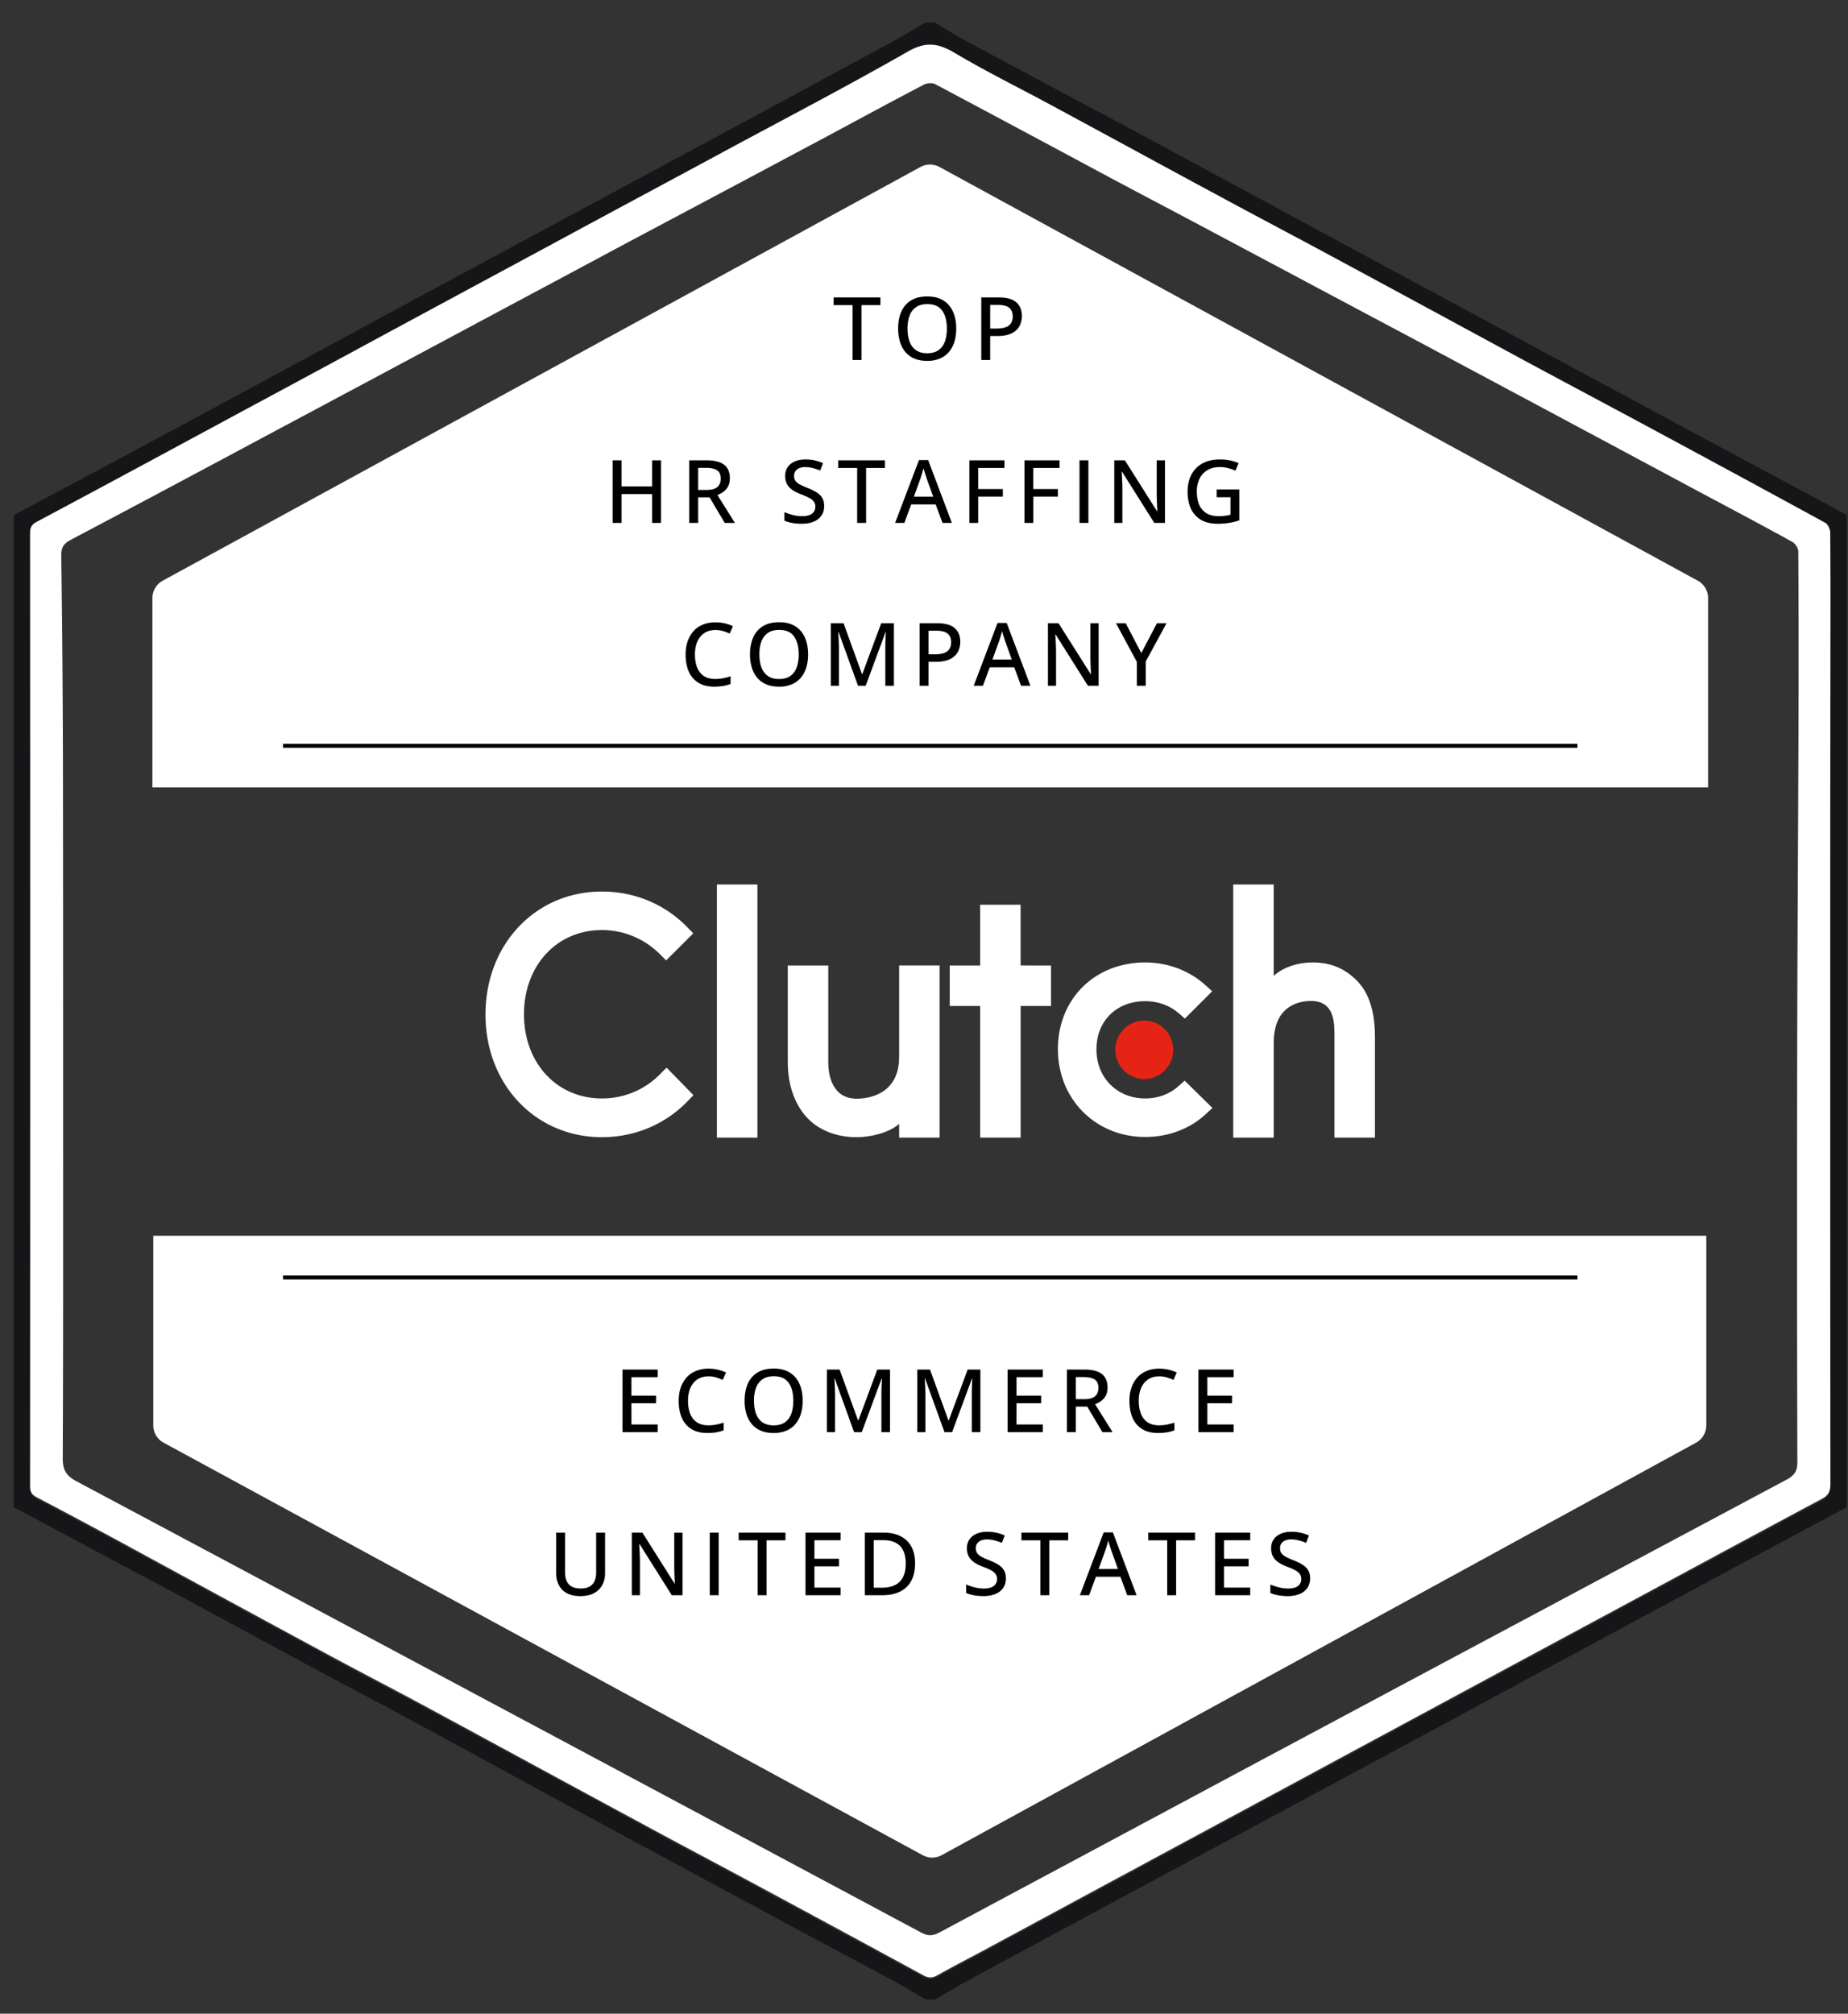 <svg width="123" height="134" fill="none" xmlns="http://www.w3.org/2000/svg"><rect width="100%" height="100%" fill="#333333" stroke="none"/><g clip-path="url(#a)"><path d="M122.915 100.295c-3.248 1.742-6.497 3.483-9.745 5.237-2.528 1.352-5.056 2.717-7.584 4.081a3420.167 3420.167 0 0 0-9.16 4.945c-2.002 1.084-4.005 2.156-5.995 3.228-3.127 1.681-6.24 3.362-9.367 5.042-2.443 1.316-4.885 2.619-7.315 3.935-3.139 1.693-6.29 3.386-9.416 5.079-.708.39-1.404.816-2.1 1.218h-.611c-.696-.402-1.392-.84-2.1-1.218-2.284-1.23-4.568-2.436-6.852-3.666l-10.844-5.847a1286.648 1286.648 0 0 1-5.837-3.167c-3.2-1.742-6.4-3.496-9.611-5.225-1.784-.962-3.603-1.9-5.386-2.863-3.383-1.827-6.766-3.666-10.148-5.481a3667.65 3667.65 0 0 1-9.929-5.298V34.277c3.04-1.62 6.094-3.24 9.123-4.872 2.454-1.315 4.909-2.643 7.363-3.97 3.03-1.633 6.07-3.277 9.099-4.921 2.454-1.328 4.909-2.644 7.376-3.971l9.159-4.933c1.978-1.072 3.969-2.132 5.947-3.204 3.505-1.888 7.01-3.788 10.515-5.688.708-.39 1.404-.816 2.1-1.218h.611c.757.438 1.49.901 2.26 1.315C67.825 4.618 71.183 6.41 74.542 8.2c2.442 1.303 4.872 2.631 7.315 3.947 3.053 1.644 6.106 3.3 9.159 4.945 2.454 1.328 4.909 2.643 7.364 3.97 3.566 1.925 7.119 3.85 10.685 5.762 2.479 1.34 4.946 2.668 7.425 3.995 2.138 1.145 4.287 2.29 6.424 3.447v66.03zm-1.087-33.009V44.752c0-3.069.012-6.126-.012-9.196 0-.231-.147-.56-.33-.657-3.786-2.071-7.584-4.13-11.394-6.176-2.845-1.535-5.703-3.045-8.548-4.58-4.348-2.338-8.695-4.701-13.043-7.052-2.296-1.243-4.604-2.448-6.9-3.69-3.896-2.096-7.767-4.203-11.662-6.31-2.138-1.157-4.324-2.23-6.412-3.472-1.087-.657-1.905-.767-3.09-.085-4.03 2.302-8.145 4.446-12.236 6.65-3.517 1.9-7.047 3.789-10.564 5.689-4.103 2.217-8.206 4.421-12.31 6.638-2.967 1.608-5.947 3.204-8.915 4.811-4.652 2.51-9.305 5.019-13.958 7.503-.342.183-.452.354-.452.731.012 21.158.012 42.303 0 63.46 0 .365.11.56.452.73a491.475 491.475 0 0 1 6.533 3.496c4.165 2.254 8.329 4.532 12.506 6.785 2.381 1.291 4.787 2.533 7.18 3.825 4.727 2.545 9.44 5.103 14.154 7.661 2.345 1.267 4.714 2.521 7.071 3.788 3.86 2.083 7.706 4.154 11.553 6.249.342.182.598.182.94 0 .928-.524 1.881-1.011 2.81-1.511 3.467-1.863 6.924-3.739 10.392-5.603 4.079-2.204 8.17-4.409 12.249-6.601 3.517-1.901 7.034-3.789 10.55-5.689 4.092-2.204 8.171-4.397 12.262-6.601 3.542-1.901 7.071-3.813 10.612-5.7.44-.232.562-.512.562-.987V67.286z" fill="#161618"/><path d="M60.438 3.425c1.184-.67 1.99-.56 3.09.086 2.087 1.243 4.274 2.314 6.41 3.471 3.884 2.095 7.768 4.215 11.664 6.31 2.295 1.242 4.603 2.448 6.899 3.69 4.347 2.339 8.695 4.702 13.043 7.053 2.845 1.534 5.702 3.045 8.548 4.58 3.798 2.046 7.609 4.104 11.394 6.175.184.097.33.439.33.658.025 3.07.012 6.127.012 9.196-.012 7.54-.012 15.055-.012 22.558 0 10.511 0 21.035.012 31.547 0 .475-.122.755-.561.987-3.542 1.888-7.083 3.8-10.613 5.7-4.091 2.205-8.17 4.397-12.261 6.602-3.517 1.9-7.034 3.788-10.551 5.688-4.08 2.205-8.17 4.397-12.25 6.602-3.468 1.863-6.924 3.74-10.392 5.603-.94.5-1.88.986-2.808 1.51-.342.195-.599.195-.94 0a2723.843 2723.843 0 0 0-11.554-6.248c-2.357-1.267-4.714-2.509-7.07-3.788-4.727-2.546-9.44-5.117-14.154-7.662-2.382-1.291-4.8-2.533-7.182-3.824-4.176-2.254-8.34-4.519-12.505-6.785a484.523 484.523 0 0 0-6.533-3.496c-.342-.182-.452-.365-.452-.73.012-21.157.012-42.303 0-63.46 0-.378.122-.548.452-.73 4.665-2.485 9.305-4.995 13.958-7.505 2.968-1.595 5.948-3.202 8.915-4.81 4.103-2.217 8.206-4.422 12.31-6.639 3.517-1.9 7.047-3.788 10.564-5.688 4.091-2.205 8.207-4.349 12.236-6.65zm1.819 2.181c-.196-.11-.55-.085-.757.024-2.174 1.133-4.323 2.302-6.484 3.46a6054.135 6054.135 0 0 1-12.384 6.59c-2.198 1.169-4.384 2.35-6.582 3.519-3.468 1.851-6.937 3.715-10.405 5.566l-8.28 4.422a2510.3 2510.3 0 0 1-12.652 6.735c-.44.232-.635.476-.635 1 .061 4.458.097 8.916.11 13.386.012 7.783.012 15.53.012 23.288 0 7.82.012 15.628-.024 23.448 0 .816.256 1.181.952 1.547 18.733 9.987 37.467 20 56.188 30.012.452.244.782.22 1.222-.012 6.521-3.495 13.042-6.979 19.564-10.475 12.273-6.565 24.559-13.118 36.844-19.671.513-.28.684-.573.684-1.157-.025-8.916-.024-17.82-.012-26.737.012-7.283.061-14.567.085-21.851.012-3.995.013-8.002-.012-11.997 0-.22-.195-.524-.379-.634-2.051-1.133-4.128-2.229-6.204-3.337-4.616-2.473-9.232-4.945-13.86-7.418-2.21-1.181-4.42-2.363-6.644-3.545-4.127-2.192-8.256-4.397-12.383-6.59-2.076-1.108-4.152-2.192-6.228-3.3-3.908-2.095-7.816-4.19-11.736-6.273z" fill="#fff"/><g clip-path="url(#b)"><path d="M47.717 58.856h2.695v16.846h-2.695V58.856zm12.129 11.472c0 2.578-2.168 2.784-2.813 2.784-1.611 0-1.904-1.508-1.904-2.418v-6.447h-2.695v6.433c0 1.597.5 2.915 1.38 3.794.776.777 1.939 1.201 3.199 1.201.893 0 2.159-.278 2.833-.893v.92h2.695V64.247h-2.695v6.081zm8.085-10.124h-2.695v4.043h-2.022v2.695h2.022v8.76h2.695v-8.76h2.022v-2.695H67.93v-4.043zm10.51 12.073c-.587.527-1.362.82-2.212.82-1.875 0-3.252-1.377-3.252-3.267s1.333-3.209 3.252-3.209c.835 0 1.625.279 2.227.806l.409.352 1.817-1.816-.455-.41c-1.07-.966-2.49-1.508-4-1.508-3.368 0-5.815 2.43-5.815 5.771 0 3.326 2.505 5.844 5.816 5.844 1.538 0 2.973-.542 4.029-1.523l.439-.41-1.846-1.815-.41.365zm11.86-7.031c-.775-.777-1.685-1.201-2.945-1.201-.893 0-1.906.278-2.58.893v-6.082h-2.695v16.846h2.696v-6.31c0-2.578 1.831-2.783 2.476-2.783 1.61 0 1.567 1.508 1.567 2.417v6.676h2.695V69.04c0-1.597-.334-2.915-1.213-3.794z" fill="#fff"/><path d="M76.14 67.91a1.949 1.949 0 1 1 0 3.898 1.949 1.949 0 0 1 0-3.897z" fill="#E62415"/><path d="M43.943 71.47a5.381 5.381 0 0 1-3.882 1.626c-3.002 0-5.185-2.359-5.185-5.596 0-3.251 2.183-5.61 5.185-5.61 1.451 0 2.828.571 3.868 1.611l.41.41 1.802-1.801-.396-.41c-1.494-1.539-3.515-2.373-5.684-2.373-4.423 0-7.748 3.515-7.748 8.188 0 4.658 3.34 8.159 7.748 8.159 2.184 0 4.205-.85 5.699-2.387l.395-.41-1.787-1.831-.425.424z" fill="#fff"/></g><path d="M113.569 82.232H10.202v12.615c0 .483.264.926.687 1.156l50.527 27.451c.393.213.867.213 1.259-.002l50.209-27.448c.422-.23.685-.674.685-1.154V82.232zM113.687 52.398H10.145V39.796c0-.481.262-.924.685-1.154L61.268 11.11a1.315 1.315 0 0 1 1.26 0l50.473 27.532c.423.23.686.673.686 1.154v12.602z" fill="#fff"/><path fill-rule="evenodd" clip-rule="evenodd" d="M104.995 49.76H18.837v-.263h86.158v.263zM104.995 85.143H18.837v-.263h86.158v.263z" fill="#000"/><path d="M47.62 41.922a1.39 1.39 0 0 0-.576.114c-.167.076-.31.185-.427.327-.118.14-.208.312-.27.513a2.34 2.34 0 0 0-.092.678c0 .334.05.623.148.868a1.2 1.2 0 0 0 .447.565c.202.13.454.196.758.196.18 0 .353-.016.519-.048.167-.035.334-.078.5-.131v.51c-.159.06-.324.105-.495.133-.17.03-.37.046-.595.046-.425 0-.78-.088-1.063-.265a1.63 1.63 0 0 1-.632-.743c-.139-.321-.208-.7-.208-1.134a2.7 2.7 0 0 1 .131-.863c.09-.262.218-.488.385-.678.169-.192.377-.339.623-.441.247-.105.53-.157.85-.157a2.738 2.738 0 0 1 1.161.256l-.219.493a3.273 3.273 0 0 0-.447-.168 1.718 1.718 0 0 0-.498-.071zM53.785 43.548c0 .321-.04.613-.122.877a1.91 1.91 0 0 1-.365.678 1.59 1.59 0 0 1-.601.436 2.132 2.132 0 0 1-.84.154c-.329 0-.614-.051-.858-.154a1.576 1.576 0 0 1-.6-.439c-.16-.19-.28-.416-.36-.68a3.026 3.026 0 0 1-.12-.878c0-.427.071-.801.212-1.122.142-.32.357-.57.643-.746.289-.179.652-.268 1.088-.268.424 0 .778.088 1.063.265.285.177.5.425.644.746.144.32.216.696.216 1.131zm-3.241 0c0 .336.046.627.14.872.092.245.236.433.43.566.193.133.44.2.743.2.302 0 .549-.067.74-.2.194-.133.336-.321.428-.566a2.5 2.5 0 0 0 .136-.872c0-.51-.104-.91-.313-1.2-.207-.288-.535-.432-.986-.432-.302 0-.55.066-.746.2a1.168 1.168 0 0 0-.433.56c-.093.243-.14.534-.14.872zM57.108 45.636l-1.29-3.572h-.023c.006.078.011.18.017.305.008.123.013.257.017.401.006.145.009.285.009.422v2.444h-.541v-4.164h.848l1.228 3.386h.02l1.259-3.386h.846v4.164h-.573v-2.478a14.163 14.163 0 0 1 .02-.78l.017-.308h-.023l-1.321 3.566h-.51zM62.365 41.472c.537 0 .93.108 1.176.324.25.215.373.52.373.915 0 .178-.029.348-.088.51-.057.159-.149.3-.276.424a1.362 1.362 0 0 1-.504.29c-.21.07-.465.106-.77.106h-.472v1.595h-.593v-4.164h1.154zm-.046.498h-.515v1.572h.407c.24 0 .44-.026.601-.08a.703.703 0 0 0 .368-.259.804.804 0 0 0 .125-.47c0-.258-.08-.45-.24-.575-.159-.125-.408-.188-.745-.188zM67.961 45.636l-.456-1.23h-1.629l-.453 1.23h-.615l1.586-4.181h.61l1.58 4.18h-.623zm-.618-1.746-.439-1.22-.06-.187a18.899 18.899 0 0 1-.15-.484 7.167 7.167 0 0 1-.14.492 8.437 8.437 0 0 1-.057.18l-.442 1.219h1.288zM73.124 45.636h-.712l-2.145-3.404h-.025c.007.105.014.218.02.342.007.122.013.249.016.382.006.133.01.267.012.404v2.276h-.541v-4.164h.706l2.14 3.386h.02l-.015-.31-.017-.393a31.544 31.544 0 0 1-.009-.39v-2.293h.55v4.164zM75.963 43.457l1.042-1.985h.638l-1.384 2.546v1.618h-.593v-1.592l-1.387-2.572h.647l1.037 1.985zM57.34 23.956h-.595v-3.654h-1.261v-.51h3.113v.51H57.34v3.654zM63.645 21.869c0 .32-.041.613-.123.877a1.909 1.909 0 0 1-.364.678 1.59 1.59 0 0 1-.601.436 2.134 2.134 0 0 1-.84.154c-.33 0-.615-.052-.858-.154a1.577 1.577 0 0 1-.6-.439c-.16-.19-.28-.417-.36-.68a3.024 3.024 0 0 1-.12-.878c0-.427.07-.801.211-1.122.143-.321.357-.57.644-.747.289-.178.651-.267 1.088-.267.424 0 .778.088 1.063.265.284.176.499.425.643.746.145.319.217.696.217 1.13zm-3.242 0c0 .336.047.626.14.871.093.245.236.434.43.567.194.133.441.2.743.2s.55-.067.741-.2c.194-.133.336-.322.427-.567.091-.245.137-.535.137-.871 0-.511-.105-.91-.313-1.2-.207-.288-.536-.432-.986-.432-.302 0-.55.066-.746.199a1.17 1.17 0 0 0-.433.561 2.44 2.44 0 0 0-.14.872zM66.465 19.792c.538 0 .93.109 1.177.325.248.215.373.52.373.914 0 .179-.03.349-.088.51-.058.16-.15.301-.277.425a1.363 1.363 0 0 1-.504.29c-.209.07-.465.105-.769.105h-.473v1.595h-.592v-4.164h1.153zm-.045.499h-.516v1.572h.407c.24 0 .44-.026.601-.08a.703.703 0 0 0 .368-.259.804.804 0 0 0 .125-.47c0-.258-.08-.45-.239-.575-.16-.126-.408-.188-.746-.188zM43.998 34.796h-.592V32.88h-2.04v1.917h-.592v-4.164h.592v1.735h2.04v-1.735h.592v4.164zM47.024 30.632c.351 0 .642.044.871.131.23.085.4.216.513.393.114.175.17.398.17.67 0 .212-.038.392-.116.538-.078.144-.18.264-.308.359a1.54 1.54 0 0 1-.404.216l1.165 1.857h-.678l-1.011-1.7h-.758v1.7h-.592v-4.164h1.148zm-.037.501h-.519v1.47h.559c.326 0 .565-.064.715-.19.151-.128.227-.316.227-.565 0-.26-.08-.444-.242-.552-.16-.109-.406-.163-.74-.163zM54.856 33.674c0 .247-.061.459-.183.635a1.14 1.14 0 0 1-.518.405c-.222.093-.486.14-.792.14a3.655 3.655 0 0 1-.829-.095 2.16 2.16 0 0 1-.324-.114v-.564c.157.069.34.13.547.185.207.056.42.083.64.083.192 0 .353-.026.482-.077a.619.619 0 0 0 .29-.216.588.588 0 0 0 .097-.34.554.554 0 0 0-.097-.333.864.864 0 0 0-.304-.247 4.254 4.254 0 0 0-.544-.24 3.186 3.186 0 0 1-.428-.196 1.522 1.522 0 0 1-.336-.25 1.049 1.049 0 0 1-.22-.334 1.205 1.205 0 0 1-.076-.447c0-.23.057-.427.17-.59.115-.163.273-.288.477-.376.203-.087.438-.13.706-.13.22 0 .425.021.615.065.192.043.375.104.55.182l-.188.49a3.608 3.608 0 0 0-.49-.162 1.941 1.941 0 0 0-.504-.066.986.986 0 0 0-.405.074.566.566 0 0 0-.253.202.536.536 0 0 0-.086.305c0 .133.03.244.091.333a.83.83 0 0 0 .288.24c.131.072.302.149.513.23.235.093.436.191.6.294.166.102.292.226.38.37.087.144.13.326.13.544zM57.646 34.796h-.595v-3.654h-1.262v-.51h3.113v.51h-1.256v3.654zM62.732 34.796l-.456-1.23h-1.629l-.453 1.23h-.615l1.587-4.181h.61l1.58 4.181h-.624zm-.618-1.746-.439-1.219-.06-.188a21.322 21.322 0 0 1-.151-.484 6.826 6.826 0 0 1-.139.493 8.588 8.588 0 0 1-.057.18l-.441 1.218h1.287zM65.107 34.796h-.587v-4.164h2.336v.507h-1.75v1.404h1.641v.504h-1.64v1.75zM68.771 34.796h-.586v-4.164h2.335v.507h-1.749v1.404h1.641v.504h-1.64v1.75zM71.85 34.796v-4.164h.592v4.164h-.593zM77.54 34.796h-.713l-2.144-3.404h-.026c.008.105.014.219.02.342.007.122.013.249.017.382.006.133.01.268.011.404v2.276h-.54v-4.164h.706l2.139 3.387h.02l-.015-.31-.017-.394a31.52 31.52 0 0 1-.008-.39v-2.293h.55v4.164zM80.98 32.572h1.506v2.056c-.219.074-.444.13-.675.168a4.848 4.848 0 0 1-.78.057c-.428 0-.79-.084-1.086-.253a1.662 1.662 0 0 1-.672-.735c-.152-.321-.228-.706-.228-1.154 0-.43.085-.807.254-1.128.17-.32.416-.57.737-.746.323-.177.713-.265 1.171-.265.228 0 .446.022.655.066.21.043.405.104.581.182l-.213.498a3.09 3.09 0 0 0-.49-.165 2.15 2.15 0 0 0-.556-.071c-.317 0-.59.067-.817.202a1.318 1.318 0 0 0-.524.567 1.914 1.914 0 0 0-.183.866c0 .327.05.612.151.857.103.245.262.436.479.573.216.135.495.202.837.202a2.892 2.892 0 0 0 .772-.097v-1.165h-.92v-.515zM43.773 95.3h-2.339v-4.163h2.339v.507h-1.746v1.23h1.64v.504h-1.64v1.413h1.746v.51zM47.159 91.587c-.215 0-.407.038-.575.114-.168.076-.31.185-.428.327-.117.14-.208.312-.27.513-.061.201-.092.427-.092.678 0 .334.05.624.149.869.098.243.247.43.447.563.201.131.454.197.757.197.18 0 .354-.016.519-.049.167-.034.334-.077.501-.13v.51c-.16.06-.325.105-.495.133-.171.03-.37.046-.596.046-.425 0-.78-.089-1.062-.265a1.63 1.63 0 0 1-.633-.743c-.138-.321-.207-.7-.207-1.134 0-.315.043-.603.13-.863.09-.262.218-.488.385-.678.17-.192.377-.339.624-.441a2.16 2.16 0 0 1 .849-.157 2.739 2.739 0 0 1 1.162.256l-.22.493a3.252 3.252 0 0 0-.447-.168 1.719 1.719 0 0 0-.498-.071zM53.424 93.213c0 .32-.04.613-.122.877a1.909 1.909 0 0 1-.365.678 1.59 1.59 0 0 1-.6.436 2.134 2.134 0 0 1-.84.154c-.33 0-.615-.052-.858-.154a1.577 1.577 0 0 1-.601-.439c-.16-.19-.28-.416-.36-.68a3.024 3.024 0 0 1-.119-.878c0-.427.07-.801.211-1.122.142-.32.357-.57.644-.746.288-.179.651-.268 1.088-.268.423 0 .777.088 1.062.265.285.177.5.425.644.746.144.32.216.696.216 1.131zm-3.241 0c0 .336.047.627.14.872.093.245.236.434.43.566.193.133.441.2.743.2s.549-.067.74-.2c.194-.132.337-.321.428-.566.091-.245.137-.536.137-.872 0-.51-.105-.91-.314-1.2-.207-.288-.535-.432-.985-.432-.302 0-.55.066-.746.2a1.17 1.17 0 0 0-.433.56 2.44 2.44 0 0 0-.14.872zM56.847 95.3l-1.29-3.57h-.023c.006.077.012.178.017.304.008.123.014.257.017.401.006.145.01.285.01.422v2.444h-.542v-4.164h.849l1.227 3.386h.02l1.26-3.386h.845V95.3h-.572v-2.478a14.175 14.175 0 0 1 .02-.78c.005-.124.01-.227.017-.308h-.023L57.357 95.3h-.51zM62.862 95.3l-1.29-3.57h-.023c.006.077.012.178.017.304.008.123.014.257.017.401.006.145.009.285.009.422v2.444h-.541v-4.164h.849l1.227 3.386h.02l1.26-3.386h.845V95.3h-.572v-2.478a14.175 14.175 0 0 1 .02-.78c.005-.124.01-.227.017-.308h-.023L63.372 95.3h-.51zM69.404 95.3h-2.338v-4.163h2.338v.507h-1.746v1.23h1.64v.504h-1.64v1.413h1.746v.51zM72.16 91.137c.352 0 .642.043.872.13.23.086.4.217.513.394.114.174.17.397.17.67 0 .212-.038.391-.116.537-.078.145-.18.264-.308.36-.125.092-.26.165-.404.216l1.165 1.857h-.678l-1.011-1.7h-.758v1.7h-.592v-4.164h1.148zm-.036.5h-.519v1.47h.558c.327 0 .566-.063.716-.19.151-.127.227-.315.227-.564 0-.26-.08-.444-.242-.553-.16-.108-.406-.162-.74-.162zM77.159 91.587c-.215 0-.407.038-.576.114-.167.076-.31.185-.427.327-.118.14-.208.312-.27.513-.061.201-.092.427-.092.678 0 .334.05.624.149.869a1.2 1.2 0 0 0 .447.563c.201.131.454.197.757.197.18 0 .354-.016.519-.049.167-.034.334-.077.501-.13v.51c-.16.06-.325.105-.496.133-.17.03-.369.046-.595.046-.425 0-.78-.089-1.062-.265a1.63 1.63 0 0 1-.633-.743c-.138-.321-.207-.7-.207-1.134a2.7 2.7 0 0 1 .13-.863 1.98 1.98 0 0 1 .385-.678c.17-.192.377-.339.624-.441.247-.105.53-.157.849-.157a2.738 2.738 0 0 1 1.162.256l-.22.493a3.247 3.247 0 0 0-.447-.168 1.718 1.718 0 0 0-.498-.071zM82.106 95.3h-2.339v-4.163h2.339v.507H80.36v1.23H82v.504h-1.64v1.413h1.746v.51zM40.272 101.99v2.695c0 .292-.061.553-.183.783-.121.23-.303.411-.546.544-.243.133-.55.2-.918.2-.524 0-.923-.14-1.199-.419-.273-.281-.41-.654-.41-1.119v-2.684h.595v2.658c0 .349.087.613.26.792.174.176.434.265.78.265.24 0 .434-.042.584-.126a.778.778 0 0 0 .336-.367c.072-.16.108-.348.108-.564v-2.658h.593zM45.426 106.155h-.712l-2.144-3.404h-.026c.008.104.014.218.02.342.008.121.013.248.017.381.006.133.01.268.011.405v2.276h-.54v-4.165h.706l2.139 3.387h.02l-.015-.31-.017-.393a31.51 31.51 0 0 1-.008-.391v-2.293h.55v4.165zM47.24 106.155v-4.165h.593v4.165h-.593zM51.022 106.155h-.595V102.5h-1.262v-.51h3.113v.51h-1.256v3.655zM55.952 106.155h-2.339v-4.165h2.339v.507h-1.746v1.231h1.64v.504h-1.64v1.413h1.746v.51zM60.907 104.033c0 .469-.087.861-.262 1.176-.173.313-.423.55-.752.709-.327.158-.723.237-1.19.237H57.56v-4.165h1.27c.426 0 .794.078 1.103.234.311.154.552.383.72.686.17.302.254.676.254 1.123zm-.62.02c0-.357-.059-.651-.175-.881a1.106 1.106 0 0 0-.507-.515c-.222-.112-.494-.168-.817-.168h-.635v3.164h.532c.534 0 .934-.134 1.2-.401.267-.27.401-.67.401-1.199zM66.95 105.032c0 .247-.06.459-.181.636a1.143 1.143 0 0 1-.519.404c-.222.093-.486.14-.792.14a3.674 3.674 0 0 1-.828-.094 2.325 2.325 0 0 1-.325-.114v-.564c.157.068.34.13.547.185.207.055.42.082.64.082.192 0 .353-.025.482-.076a.625.625 0 0 0 .29-.217.589.589 0 0 0 .097-.339.553.553 0 0 0-.097-.333.864.864 0 0 0-.304-.248 4.167 4.167 0 0 0-.544-.239 3.224 3.224 0 0 1-.428-.197 1.514 1.514 0 0 1-.336-.25 1.045 1.045 0 0 1-.219-.334 1.206 1.206 0 0 1-.077-.447c0-.23.057-.426.171-.589a1.08 1.08 0 0 1 .476-.376c.203-.088.438-.131.706-.131.22 0 .425.021.615.065.192.044.375.105.55.182l-.188.49a3.705 3.705 0 0 0-.49-.162 1.929 1.929 0 0 0-.504-.066.976.976 0 0 0-.404.075.559.559 0 0 0-.254.202.536.536 0 0 0-.085.305c0 .132.03.244.09.333.061.087.157.167.288.239.131.072.302.149.513.231.236.093.436.191.601.293.165.103.292.226.379.37.087.145.13.326.13.544zM69.841 106.155h-.595V102.5h-1.262v-.51h3.113v.51h-1.256v3.655zM75.027 106.155l-.455-1.231h-1.63l-.452 1.231h-.616l1.587-4.182h.61l1.58 4.182h-.624zm-.618-1.746-.438-1.219-.06-.188a27.485 27.485 0 0 1-.15-.485 7.032 7.032 0 0 1-.14.493 9.71 9.71 0 0 1-.058.18l-.441 1.219h1.287zM78.282 106.155h-.595V102.5h-1.262v-.51h3.113v.51h-1.256v3.655zM83.212 106.155h-2.338v-4.165h2.338v.507h-1.746v1.231h1.64v.504h-1.64v1.413h1.746v.51zM87.199 105.032c0 .247-.06.459-.182.636a1.143 1.143 0 0 1-.519.404c-.222.093-.486.14-.791.14a3.674 3.674 0 0 1-.83-.094 2.323 2.323 0 0 1-.324-.114v-.564c.157.068.34.13.547.185.207.055.42.082.64.082.192 0 .353-.025.482-.076a.624.624 0 0 0 .29-.217.588.588 0 0 0 .097-.339.552.552 0 0 0-.096-.333.863.863 0 0 0-.305-.248 4.175 4.175 0 0 0-.544-.239 3.217 3.217 0 0 1-.427-.197 1.511 1.511 0 0 1-.337-.25 1.042 1.042 0 0 1-.219-.334 1.204 1.204 0 0 1-.077-.447 1 1 0 0 1 .171-.589 1.08 1.08 0 0 1 .476-.376c.203-.088.438-.131.706-.131.22 0 .425.021.615.065.192.044.375.105.55.182l-.188.49a3.705 3.705 0 0 0-.49-.162 1.93 1.93 0 0 0-.504-.066.975.975 0 0 0-.404.075.558.558 0 0 0-.254.202.535.535 0 0 0-.085.305c0 .132.03.244.09.333a.83.83 0 0 0 .288.239c.132.072.302.149.513.231.236.093.436.191.601.293.165.103.292.226.379.37.087.145.131.326.131.544z" fill="#000"/></g><defs><clipPath id="a"><path fill="#fff" transform="translate(.915 .5)" d="M0 0h122v133H0z"/></clipPath><clipPath id="b"><path fill="#fff" transform="translate(32.313 58.856)" d="M0 0h59.202v16.845H0z"/></clipPath></defs></svg>